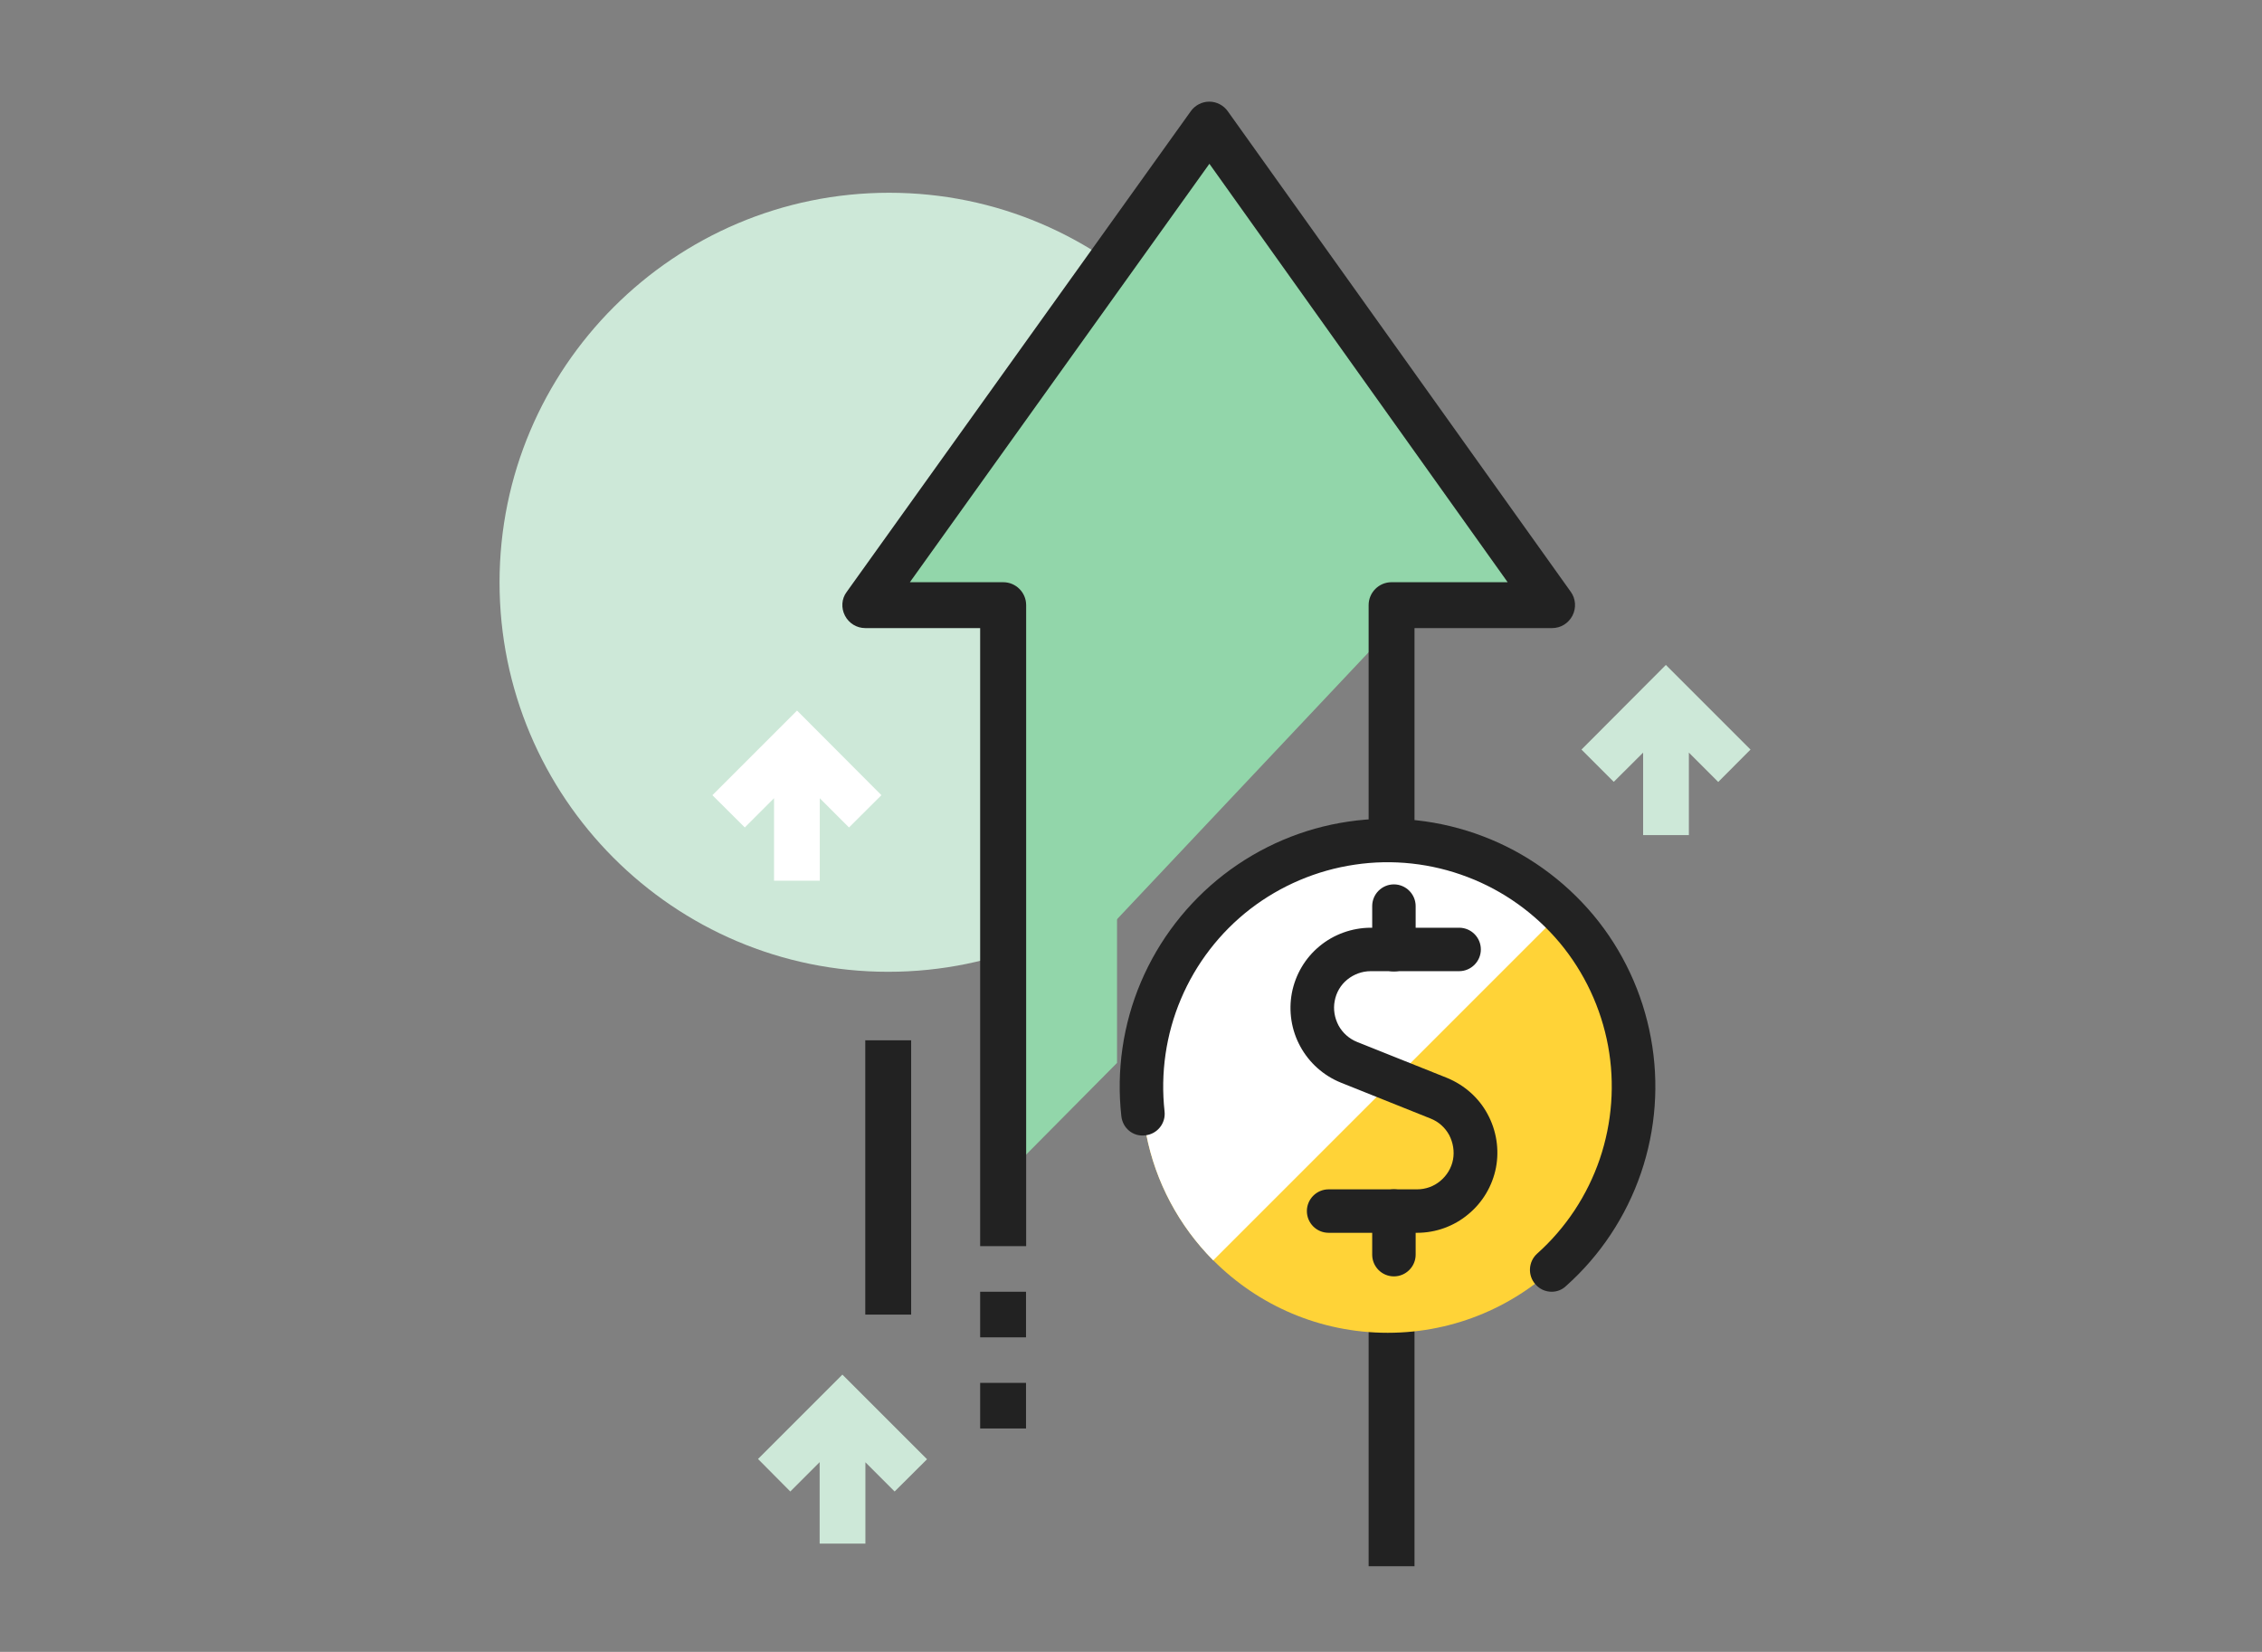 <?xml version="1.0" encoding="UTF-8"?>
<svg id="Layer_1" data-name="Layer 1" xmlns="http://www.w3.org/2000/svg" viewBox="0 0 178 130">
  <rect x="0" y="0" width="178" height="130" fill="#808080" stroke="none"/>
  <defs>
    <style>
      .cls-1 {
        fill: #222;
      }

      .cls-1, .cls-2, .cls-3, .cls-4, .cls-5 {
        stroke-width: 0px;
      }

      .cls-2 {
        fill: #cde8d8;
      }

      .cls-3 {
        fill: #ffd337;
      }

      .cls-4 {
        fill: #92d6aa;
      }

      .cls-5 {
        fill: #fff;
      }
    </style>
  </defs>
  <g id="Layer_1-2" data-name="Layer 1">
    <g>
      <g>
        <path class="cls-4" d="M87.9,83.65l-8.96,9.04v-30.65h8.96v21.6Z"/>
        <path class="cls-2" d="M100.54,45.83c0,16.91-13.75,30.65-30.65,30.65s-30.58-13.75-30.58-30.65,13.75-30.66,30.66-30.66,30.57,13.75,30.57,30.66Z"/>
        <path class="cls-4" d="M95.16,9.8l-27.06,37.82h10.84v34.23l30.57-32.44v-1.8h12.63l-26.98-37.82Z"/>
        <path class="cls-1" d="M111.31,123.26h-3.61v-19.8h3.61v19.8ZM80.74,112.42h-3.61v-3.59h3.61v3.59ZM80.74,105.25h-3.61v-3.59h3.61v3.59ZM71.7,103.46h-3.61v-21.59h3.61v21.59ZM80.74,98.07h-3.61v-48.64h-9.04c-.68,0-1.29-.38-1.6-.98s-.27-1.33.14-1.87l27.07-37.82c.33-.47.88-.76,1.46-.76s1.13.29,1.46.76l26.99,37.82c.39.54.44,1.27.13,1.87-.31.6-.92.98-1.6.98h-10.83v16.21h-3.61v-18.02c0-.99.81-1.8,1.8-1.8h9.14l-23.47-32.93-23.57,32.93h7.35c.99,0,1.8.81,1.8,1.8,0,0,0,50.45,0,50.45Z"/>
        <path class="cls-2" d="M68.11,121.48h-3.61v-6.41l-2.31,2.31-2.54-2.56,6.64-6.64,6.66,6.66-2.55,2.54-2.3-2.3v6.41Z"/>
        <path class="cls-5" d="M64.52,69.31h-3.61v-6.49l-2.3,2.3-2.55-2.54,6.66-6.66,6.64,6.66-2.55,2.54-2.3-2.3s0,6.49,0,6.49Z"/>
        <path class="cls-2" d="M132.91,65.72h-3.61v-6.49l-2.31,2.3-2.54-2.54,6.64-6.66,6.66,6.66-2.54,2.55-2.31-2.31v6.49Z"/>
      </g>
      <g>
        <path class="cls-3" d="M109.2,104.89c10.69,0,19.36-8.67,19.36-19.36s-8.67-19.36-19.36-19.36-19.36,8.67-19.36,19.36c0,10.69,8.66,19.36,19.36,19.36Z"/>
        <path class="cls-5" d="M109.2,66.17c-3.83,0-7.56,1.13-10.75,3.26-3.18,2.12-5.66,5.14-7.13,8.67-1.47,3.53-1.86,7.42-1.12,11.17.73,3.75,2.57,7.2,5.27,9.92l27.38-27.38c-3.63-3.6-8.54-5.64-13.65-5.63Z"/>
        <path class="cls-1" d="M122.11,101.66c-.47,0-.94-.19-1.28-.58-.63-.7-.57-1.79.13-2.42,2.25-2.01,3.95-4.58,4.93-7.45.97-2.86,1.2-5.94.65-8.91s-1.86-5.77-3.79-8.09c-1.94-2.32-4.45-4.12-7.27-5.19-2.82-1.08-5.9-1.42-8.88-.97-2.99.44-5.83,1.65-8.22,3.49-2.39,1.85-4.27,4.29-5.45,7.08-1.18,2.78-1.62,5.84-1.29,8.84.11.94-.57,1.79-1.51,1.89-.98.13-1.79-.58-1.89-1.51-.4-3.58.13-7.23,1.54-10.55,1.41-3.32,3.66-6.24,6.51-8.45,2.86-2.21,6.24-3.66,9.81-4.18,3.57-.53,7.23-.13,10.61,1.16,3.37,1.28,6.36,3.43,8.68,6.2,2.31,2.77,3.87,6.12,4.52,9.66.66,3.55.39,7.22-.78,10.64-1.17,3.42-3.21,6.5-5.9,8.89-.32.31-.73.45-1.13.45h0Z"/>
        <path class="cls-1" d="M109.69,76.45c-.95,0-1.71-.77-1.71-1.71v-3.43c0-.95.77-1.71,1.71-1.71s1.71.77,1.71,1.71v3.43c0,.94-.77,1.71-1.71,1.71Z"/>
        <path class="cls-1" d="M111.51,97.02h-6.96c-.95,0-1.71-.77-1.71-1.71s.77-1.71,1.71-1.71h6.96c.67,0,1.32-.23,1.83-.66.52-.43.88-1.03,1-1.68s.01-1.33-.3-1.93c-.32-.59-.83-1.05-1.46-1.3l-7.07-2.83c-1.36-.55-2.49-1.56-3.19-2.85-.7-1.28-.93-2.77-.66-4.21.28-1.45,1.05-2.75,2.18-3.68,1.12-.93,2.55-1.44,4.01-1.45h6.97c.95,0,1.71.77,1.71,1.71s-.77,1.71-1.71,1.71h-6.96c-.67,0-1.32.24-1.84.66s-.87,1.02-.99,1.68c-.13.66-.01,1.34.3,1.93.32.59.84,1.05,1.46,1.3l7.08,2.83c1.36.56,2.5,1.56,3.19,2.85.7,1.29.93,2.79.66,4.21-.28,1.44-1.05,2.74-2.18,3.67-1.12.94-2.55,1.46-4.02,1.46Z"/>
        <path class="cls-1" d="M109.69,100.45c-.95,0-1.71-.77-1.71-1.71v-3.43c0-.95.77-1.71,1.71-1.71s1.71.77,1.71,1.71v3.43c0,.94-.77,1.71-1.71,1.71Z"/>
      </g>
    </g>
  </g>
</svg>